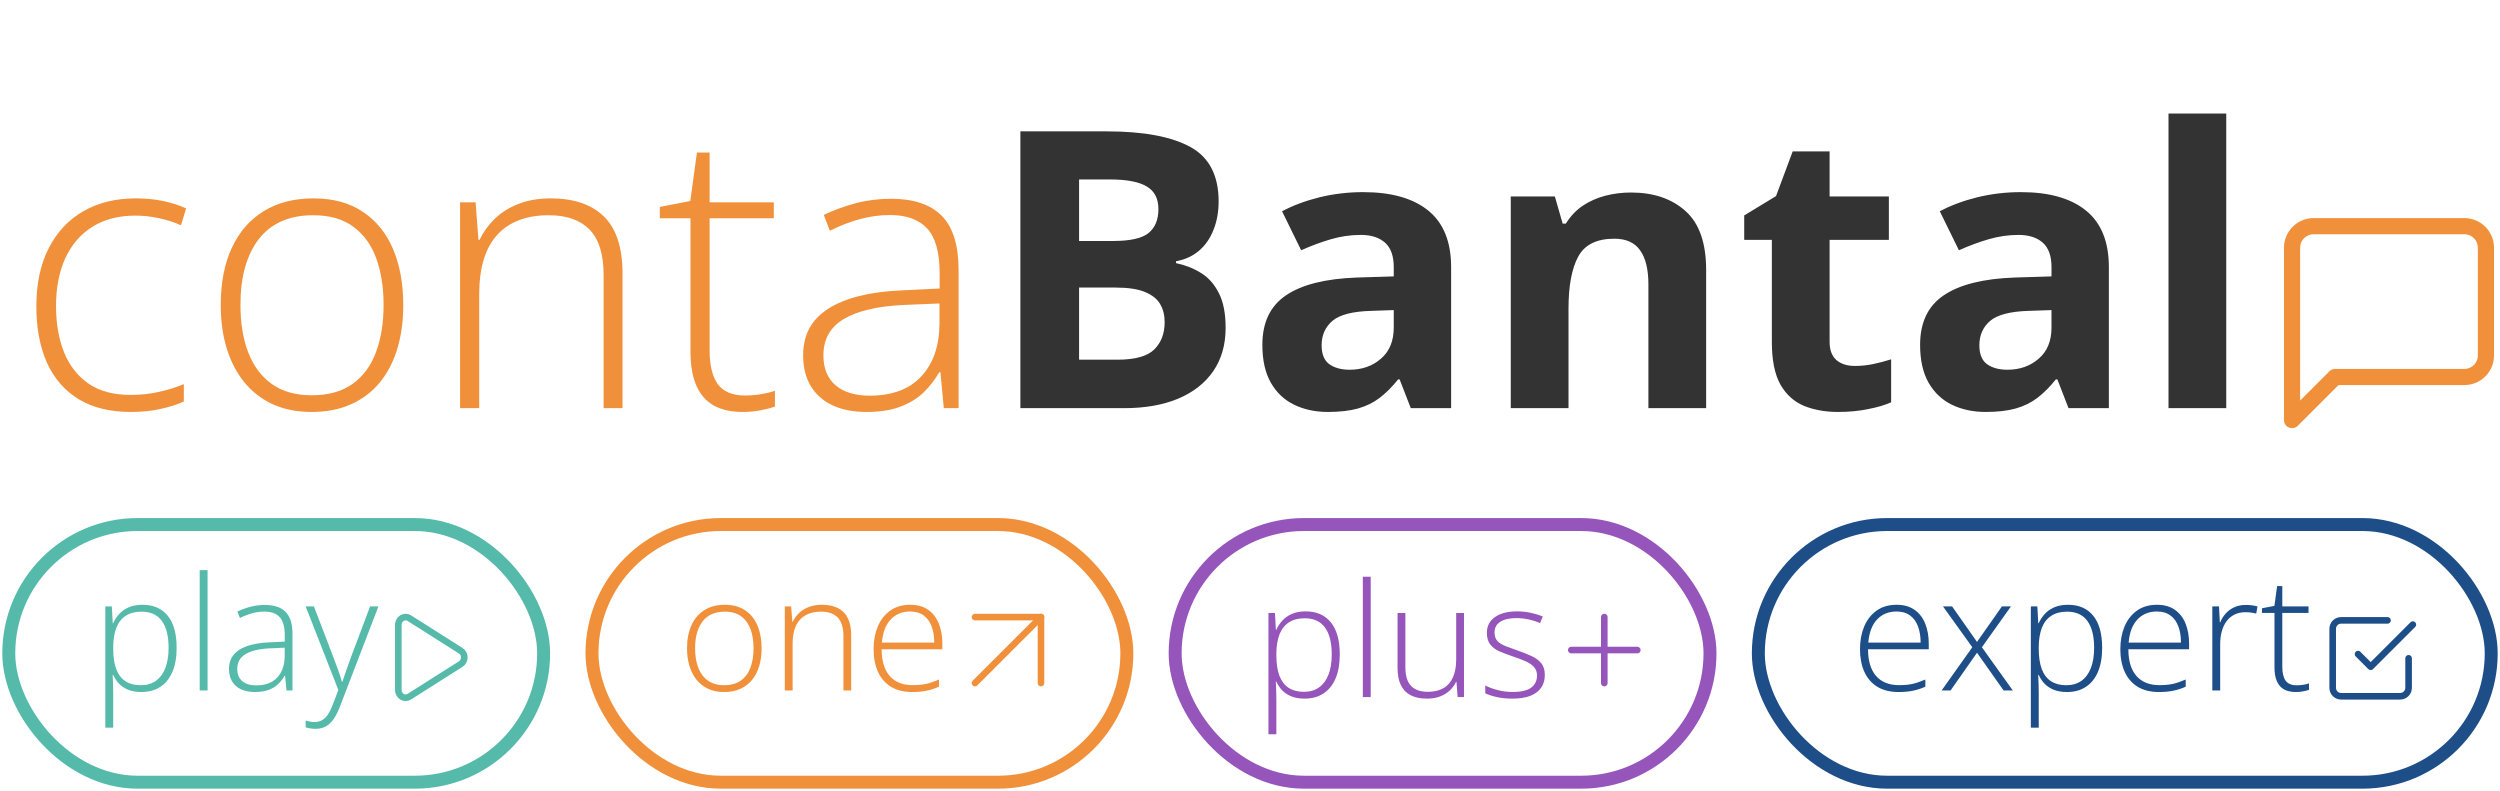 <svg width="196" height="62" viewBox="0 0 196 62" fill="none" xmlns="http://www.w3.org/2000/svg">
<path d="M79.998 10.299H86.752C89.642 10.299 91.829 10.704 93.313 11.516C94.798 12.327 95.54 13.752 95.54 15.791C95.54 16.612 95.406 17.354 95.139 18.017C94.882 18.68 94.506 19.225 94.011 19.65C93.516 20.076 92.912 20.353 92.2 20.482V20.63C92.922 20.778 93.576 21.036 94.159 21.402C94.743 21.758 95.208 22.282 95.555 22.975C95.911 23.658 96.089 24.569 96.089 25.706C96.089 27.023 95.767 28.151 95.124 29.091C94.481 30.031 93.561 30.753 92.363 31.258C91.176 31.753 89.761 32 88.118 32H79.998V10.299ZM84.6 18.893H87.272C88.608 18.893 89.533 18.685 90.048 18.27C90.562 17.844 90.82 17.221 90.82 16.399C90.82 15.568 90.513 14.975 89.899 14.618C89.296 14.252 88.336 14.069 87.019 14.069H84.6V18.893ZM84.6 22.545V28.2H87.598C88.984 28.2 89.949 27.933 90.493 27.399C91.037 26.864 91.309 26.147 91.309 25.246C91.309 24.712 91.191 24.242 90.953 23.836C90.716 23.43 90.315 23.114 89.751 22.886C89.197 22.659 88.43 22.545 87.45 22.545H84.6ZM106.866 15.063C109.092 15.063 110.799 15.548 111.987 16.518C113.174 17.488 113.768 18.962 113.768 20.942V32H110.606L109.73 29.744H109.612C109.137 30.338 108.652 30.823 108.157 31.199C107.662 31.575 107.093 31.852 106.45 32.03C105.807 32.208 105.025 32.297 104.105 32.297C103.125 32.297 102.244 32.109 101.463 31.733C100.691 31.357 100.082 30.783 99.637 30.011C99.191 29.229 98.969 28.24 98.969 27.042C98.969 25.281 99.587 23.985 100.824 23.153C102.061 22.312 103.917 21.847 106.391 21.758L109.27 21.669V20.942C109.27 20.071 109.043 19.433 108.588 19.027C108.132 18.621 107.499 18.418 106.688 18.418C105.886 18.418 105.099 18.532 104.327 18.76C103.555 18.987 102.784 19.274 102.012 19.621L100.513 16.563C101.393 16.098 102.378 15.732 103.466 15.464C104.565 15.197 105.698 15.063 106.866 15.063ZM109.27 24.311L107.519 24.371C106.054 24.41 105.035 24.672 104.461 25.157C103.897 25.642 103.615 26.28 103.615 27.072C103.615 27.765 103.818 28.26 104.223 28.556C104.629 28.843 105.159 28.987 105.812 28.987C106.782 28.987 107.598 28.7 108.261 28.126C108.934 27.552 109.27 26.736 109.27 25.677V24.311ZM127.87 15.093C129.641 15.093 131.066 15.578 132.145 16.548C133.223 17.508 133.762 19.052 133.762 21.179V32H129.235V22.307C129.235 21.12 129.017 20.224 128.582 19.621C128.157 19.017 127.484 18.715 126.563 18.715C125.178 18.715 124.233 19.185 123.728 20.125C123.223 21.065 122.971 22.421 122.971 24.192V32H118.444V15.405H121.902L122.511 17.528H122.763C123.12 16.954 123.56 16.488 124.084 16.132C124.619 15.776 125.208 15.514 125.851 15.346C126.504 15.177 127.177 15.093 127.87 15.093ZM145.415 28.69C145.91 28.69 146.39 28.641 146.855 28.542C147.33 28.443 147.8 28.319 148.265 28.171V31.54C147.78 31.758 147.176 31.936 146.454 32.075C145.741 32.223 144.96 32.297 144.109 32.297C143.119 32.297 142.228 32.139 141.437 31.822C140.655 31.496 140.036 30.936 139.581 30.145C139.136 29.343 138.913 28.23 138.913 26.805V18.804H136.746V16.889L139.24 15.375L140.546 11.872H143.441V15.405H148.087V18.804H143.441V26.805C143.441 27.438 143.619 27.913 143.975 28.23C144.341 28.537 144.821 28.69 145.415 28.69ZM158.433 15.063C160.659 15.063 162.366 15.548 163.554 16.518C164.741 17.488 165.335 18.962 165.335 20.942V32H162.173L161.298 29.744H161.179C160.704 30.338 160.219 30.823 159.724 31.199C159.229 31.575 158.66 31.852 158.017 32.03C157.374 32.208 156.592 32.297 155.672 32.297C154.692 32.297 153.811 32.109 153.03 31.733C152.258 31.357 151.649 30.783 151.204 30.011C150.759 29.229 150.536 28.24 150.536 27.042C150.536 25.281 151.154 23.985 152.391 23.153C153.628 22.312 155.484 21.847 157.958 21.758L160.838 21.669V20.942C160.838 20.071 160.61 19.433 160.155 19.027C159.699 18.621 159.066 18.418 158.255 18.418C157.453 18.418 156.666 18.532 155.895 18.76C155.123 18.987 154.351 19.274 153.579 19.621L152.08 16.563C152.96 16.098 153.945 15.732 155.034 15.464C156.132 15.197 157.265 15.063 158.433 15.063ZM160.838 24.311L159.086 24.371C157.621 24.41 156.602 24.672 156.028 25.157C155.464 25.642 155.182 26.28 155.182 27.072C155.182 27.765 155.385 28.26 155.791 28.556C156.196 28.843 156.726 28.987 157.379 28.987C158.349 28.987 159.165 28.7 159.828 28.126C160.501 27.552 160.838 26.736 160.838 25.677V24.311ZM174.538 32H170.011V8.903H174.538V32Z" fill="#333333"/>
<path d="M10.241 32.297C8.638 32.297 7.283 31.965 6.174 31.302C5.076 30.629 4.245 29.674 3.68 28.438C3.126 27.191 2.849 25.716 2.849 24.014C2.849 22.243 3.171 20.729 3.814 19.472C4.457 18.205 5.363 17.235 6.53 16.562C7.698 15.89 9.069 15.553 10.642 15.553C11.414 15.553 12.132 15.622 12.794 15.761C13.458 15.899 14.056 16.092 14.591 16.34L14.19 17.661C13.636 17.413 13.047 17.226 12.423 17.097C11.8 16.968 11.201 16.904 10.627 16.904C9.301 16.904 8.173 17.196 7.243 17.78C6.323 18.354 5.615 19.175 5.12 20.244C4.635 21.303 4.393 22.554 4.393 23.999C4.393 25.355 4.601 26.557 5.016 27.606C5.432 28.645 6.07 29.467 6.931 30.07C7.792 30.664 8.896 30.961 10.241 30.961C11.023 30.961 11.765 30.882 12.468 30.723C13.181 30.565 13.829 30.362 14.412 30.115V31.48C13.888 31.718 13.279 31.911 12.587 32.059C11.904 32.218 11.122 32.297 10.241 32.297ZM31.616 23.91C31.616 25.157 31.463 26.295 31.156 27.324C30.849 28.343 30.394 29.224 29.791 29.966C29.187 30.709 28.435 31.283 27.534 31.688C26.644 32.094 25.605 32.297 24.417 32.297C23.289 32.297 22.285 32.099 21.404 31.703C20.523 31.297 19.776 30.723 19.163 29.981C18.559 29.239 18.099 28.358 17.782 27.339C17.465 26.31 17.307 25.167 17.307 23.91C17.307 22.178 17.594 20.689 18.168 19.442C18.752 18.185 19.583 17.226 20.662 16.562C21.75 15.89 23.052 15.553 24.566 15.553C26.129 15.553 27.43 15.909 28.47 16.622C29.518 17.325 30.305 18.304 30.83 19.561C31.354 20.818 31.616 22.267 31.616 23.91ZM18.851 23.91C18.851 25.325 19.054 26.562 19.459 27.621C19.865 28.68 20.479 29.506 21.3 30.1C22.131 30.694 23.18 30.991 24.447 30.991C25.743 30.991 26.807 30.694 27.638 30.1C28.47 29.506 29.083 28.675 29.479 27.606C29.875 26.538 30.073 25.305 30.073 23.91C30.073 22.554 29.885 21.347 29.509 20.288C29.133 19.229 28.539 18.398 27.727 17.794C26.916 17.181 25.857 16.874 24.551 16.874C22.68 16.874 21.26 17.498 20.291 18.744C19.331 19.991 18.851 21.713 18.851 23.91ZM43.18 15.553C44.991 15.553 46.381 16.028 47.351 16.978C48.321 17.928 48.806 19.417 48.806 21.446V32H47.321V21.535C47.321 19.932 46.955 18.754 46.223 18.002C45.49 17.25 44.427 16.874 43.031 16.874C41.26 16.874 39.904 17.394 38.964 18.433C38.034 19.462 37.569 21.021 37.569 23.109V32H36.069V15.865H37.287L37.509 18.804H37.598C37.885 18.2 38.276 17.656 38.771 17.171C39.276 16.676 39.894 16.285 40.627 15.998C41.359 15.702 42.21 15.553 43.18 15.553ZM58.395 31.006C58.86 31.006 59.29 30.971 59.686 30.902C60.092 30.832 60.448 30.743 60.755 30.634V31.881C60.438 31.99 60.067 32.084 59.641 32.163C59.216 32.252 58.746 32.297 58.231 32.297C57.321 32.297 56.564 32.129 55.96 31.792C55.356 31.446 54.901 30.926 54.594 30.234C54.288 29.531 54.134 28.64 54.134 27.562V17.112H51.73V16.221L54.12 15.761L54.639 11.961H55.634V15.865H60.666V17.112H55.634V27.473C55.634 28.631 55.846 29.511 56.272 30.115C56.707 30.709 57.415 31.006 58.395 31.006ZM69.854 15.583C71.625 15.583 72.951 16.028 73.832 16.919C74.713 17.809 75.153 19.229 75.153 21.179V32H73.995L73.728 29.18H73.639C73.293 29.783 72.872 30.323 72.377 30.798C71.883 31.263 71.274 31.629 70.552 31.896C69.839 32.163 68.968 32.297 67.939 32.297C66.9 32.297 66.009 32.124 65.267 31.777C64.535 31.431 63.966 30.926 63.56 30.263C63.164 29.6 62.966 28.794 62.966 27.844C62.966 26.241 63.629 25.023 64.956 24.192C66.281 23.351 68.186 22.876 70.67 22.767L73.669 22.619V21.446C73.669 19.794 73.342 18.616 72.689 17.913C72.036 17.211 71.071 16.859 69.794 16.859C68.963 16.859 68.162 16.968 67.39 17.186C66.628 17.394 65.851 17.696 65.059 18.091L64.584 16.845C65.356 16.478 66.183 16.177 67.063 15.939C67.954 15.702 68.884 15.583 69.854 15.583ZM73.654 23.791L70.834 23.91C68.785 24.009 67.227 24.375 66.158 25.009C65.089 25.642 64.555 26.592 64.555 27.859C64.555 28.878 64.871 29.66 65.505 30.204C66.148 30.748 67.038 31.02 68.177 31.02C69.948 31.02 71.299 30.516 72.229 29.506C73.169 28.497 73.644 27.121 73.654 25.38V23.791Z" fill="#F0903A"/>
<path d="M194.897 27.867C194.897 28.315 194.719 28.744 194.403 29.061C194.086 29.378 193.656 29.556 193.208 29.556H183.075L179.697 32.933V19.422C179.697 18.974 179.875 18.545 180.192 18.228C180.509 17.911 180.938 17.733 181.386 17.733H193.208C193.656 17.733 194.086 17.911 194.403 18.228C194.719 18.545 194.897 18.974 194.897 19.422V27.867Z" stroke="#F0903A" stroke-width="1.267" stroke-linecap="round" stroke-linejoin="round"/>
<rect x="0.688" y="41.124" width="41.933" height="20.2" rx="10.1" stroke="#55BAAA" stroke-width="1.016"/>
<path d="M11.174 47.415C12.023 47.415 12.68 47.7 13.145 48.27C13.614 48.84 13.848 49.681 13.848 50.792C13.848 51.536 13.737 52.167 13.514 52.684C13.292 53.198 12.975 53.588 12.562 53.855C12.154 54.122 11.663 54.255 11.089 54.255C10.693 54.255 10.347 54.197 10.052 54.079C9.761 53.958 9.518 53.796 9.324 53.594C9.13 53.388 8.981 53.161 8.876 52.915H8.833C8.845 53.145 8.855 53.386 8.863 53.636C8.872 53.887 8.876 54.124 8.876 54.346V57.051H8.257V47.542H8.766L8.839 48.858H8.876C8.985 48.607 9.138 48.371 9.336 48.149C9.535 47.926 9.785 47.748 10.088 47.615C10.392 47.482 10.753 47.415 11.174 47.415ZM11.095 47.955C10.598 47.955 10.183 48.064 9.852 48.282C9.524 48.496 9.28 48.812 9.118 49.228C8.96 49.64 8.88 50.146 8.876 50.744V50.847C8.876 51.49 8.954 52.026 9.112 52.454C9.274 52.879 9.514 53.196 9.834 53.406C10.157 53.616 10.557 53.721 11.034 53.721C11.503 53.721 11.899 53.606 12.223 53.376C12.546 53.145 12.793 52.812 12.963 52.375C13.133 51.939 13.217 51.409 13.217 50.786C13.217 49.861 13.04 49.157 12.684 48.676C12.332 48.195 11.803 47.955 11.095 47.955ZM16.274 54.134H15.655V44.698H16.274V54.134ZM20.767 47.427C21.491 47.427 22.032 47.609 22.392 47.973C22.752 48.337 22.932 48.917 22.932 49.713V54.134H22.459L22.35 52.982H22.313C22.172 53.228 22 53.449 21.798 53.643C21.596 53.833 21.347 53.982 21.052 54.091C20.761 54.2 20.405 54.255 19.985 54.255C19.56 54.255 19.197 54.184 18.893 54.043C18.594 53.901 18.362 53.695 18.196 53.424C18.034 53.153 17.953 52.824 17.953 52.436C17.953 51.781 18.224 51.284 18.766 50.944C19.308 50.6 20.086 50.406 21.101 50.362L22.326 50.301V49.822C22.326 49.147 22.192 48.666 21.925 48.379C21.659 48.092 21.264 47.949 20.743 47.949C20.403 47.949 20.076 47.993 19.761 48.082C19.449 48.167 19.132 48.29 18.808 48.452L18.614 47.942C18.93 47.793 19.267 47.669 19.627 47.572C19.991 47.475 20.371 47.427 20.767 47.427ZM22.32 50.78L21.167 50.829C20.331 50.869 19.694 51.019 19.257 51.278C18.821 51.536 18.602 51.925 18.602 52.442C18.602 52.858 18.732 53.178 18.99 53.4C19.253 53.622 19.617 53.734 20.082 53.734C20.805 53.734 21.357 53.527 21.737 53.115C22.121 52.703 22.316 52.141 22.32 51.429V50.78ZM23.963 47.542H24.612L26.213 51.726C26.31 51.973 26.395 52.201 26.467 52.412C26.544 52.618 26.611 52.808 26.667 52.982C26.724 53.151 26.77 53.307 26.807 53.449H26.843C26.904 53.263 26.985 53.024 27.086 52.733C27.187 52.438 27.302 52.11 27.431 51.751L29.014 47.542H29.669L26.661 55.371C26.516 55.751 26.356 56.072 26.182 56.335C26.008 56.602 25.804 56.802 25.57 56.935C25.335 57.073 25.052 57.142 24.721 57.142C24.571 57.142 24.436 57.129 24.315 57.105C24.193 57.085 24.076 57.057 23.963 57.02V56.493C24.068 56.525 24.175 56.551 24.284 56.572C24.397 56.596 24.521 56.608 24.654 56.608C24.885 56.608 25.083 56.559 25.248 56.462C25.418 56.369 25.57 56.224 25.703 56.026C25.837 55.828 25.962 55.575 26.079 55.268L26.528 54.097L23.963 47.542Z" fill="#55BAAA"/>
<path d="M36.127 51.023L32.085 48.459C31.999 48.406 31.901 48.378 31.801 48.378C31.701 48.378 31.603 48.405 31.516 48.457C31.43 48.51 31.357 48.585 31.307 48.676C31.256 48.767 31.229 48.871 31.228 48.977L31.228 54.104C31.229 54.209 31.256 54.313 31.307 54.404C31.357 54.495 31.43 54.571 31.516 54.623C31.603 54.675 31.701 54.703 31.801 54.703C31.901 54.702 31.999 54.674 32.085 54.621L36.127 52.058C36.211 52.004 36.281 51.928 36.329 51.837C36.377 51.746 36.402 51.644 36.402 51.54C36.402 51.436 36.377 51.334 36.329 51.243C36.281 51.153 36.211 51.077 36.127 51.023Z" stroke="#55BAAA" stroke-width="0.517" stroke-linecap="round" stroke-linejoin="round"/>
<rect x="46.412" y="41.124" width="41.933" height="20.2" rx="10.1" stroke="#F0903A" stroke-width="1.016"/>
<path d="M59.71 50.828C59.71 51.338 59.647 51.803 59.522 52.223C59.396 52.639 59.21 52.999 58.964 53.303C58.717 53.606 58.41 53.84 58.042 54.006C57.678 54.172 57.254 54.255 56.769 54.255C56.308 54.255 55.898 54.174 55.538 54.012C55.178 53.846 54.873 53.612 54.622 53.309C54.375 53.005 54.187 52.646 54.058 52.229C53.929 51.809 53.864 51.342 53.864 50.828C53.864 50.121 53.981 49.513 54.216 49.003C54.454 48.49 54.794 48.098 55.234 47.827C55.679 47.552 56.211 47.414 56.829 47.414C57.468 47.414 58 47.56 58.424 47.851C58.853 48.138 59.174 48.538 59.388 49.052C59.603 49.565 59.71 50.157 59.71 50.828ZM54.495 50.828C54.495 51.407 54.578 51.912 54.743 52.344C54.909 52.777 55.16 53.114 55.495 53.357C55.835 53.6 56.263 53.721 56.781 53.721C57.31 53.721 57.745 53.6 58.085 53.357C58.424 53.114 58.675 52.775 58.837 52.338C58.998 51.902 59.079 51.398 59.079 50.828C59.079 50.275 59.002 49.781 58.849 49.349C58.695 48.916 58.452 48.577 58.121 48.33C57.789 48.079 57.357 47.954 56.823 47.954C56.059 47.954 55.479 48.209 55.083 48.718C54.691 49.227 54.495 49.931 54.495 50.828ZM64.434 47.414C65.173 47.414 65.741 47.608 66.138 47.996C66.534 48.385 66.732 48.993 66.732 49.822V54.133H66.125V49.858C66.125 49.203 65.976 48.722 65.677 48.415C65.377 48.108 64.943 47.954 64.373 47.954C63.649 47.954 63.096 48.166 62.711 48.591C62.331 49.011 62.141 49.648 62.141 50.501V54.133H61.529V47.542H62.026L62.117 48.742H62.154C62.271 48.496 62.43 48.273 62.633 48.075C62.839 47.873 63.091 47.714 63.391 47.596C63.69 47.475 64.037 47.414 64.434 47.414ZM71.365 47.414C71.927 47.414 72.394 47.546 72.766 47.809C73.141 48.071 73.421 48.431 73.602 48.888C73.788 49.345 73.881 49.868 73.881 50.459V50.901H69.121C69.121 51.807 69.329 52.502 69.746 52.987C70.166 53.472 70.766 53.715 71.547 53.715C71.955 53.715 72.309 53.682 72.608 53.618C72.911 53.549 73.247 53.434 73.615 53.272V53.836C73.291 53.982 72.968 54.087 72.644 54.151C72.321 54.22 71.949 54.255 71.528 54.255C70.861 54.255 70.302 54.117 69.849 53.842C69.4 53.563 69.06 53.171 68.83 52.666C68.604 52.16 68.49 51.57 68.49 50.895C68.49 50.236 68.6 49.644 68.818 49.118C69.04 48.593 69.364 48.178 69.788 47.875C70.217 47.568 70.742 47.414 71.365 47.414ZM71.359 47.942C70.728 47.942 70.217 48.152 69.825 48.573C69.436 48.989 69.208 49.591 69.139 50.38H73.245C73.245 49.899 73.176 49.474 73.038 49.106C72.901 48.738 72.693 48.453 72.414 48.251C72.139 48.045 71.787 47.942 71.359 47.942Z" fill="#F0903A"/>
<path d="M76.439 53.553L81.614 48.379" stroke="#F0903A" stroke-width="0.517" stroke-linecap="round" stroke-linejoin="round"/>
<path d="M76.439 48.379H81.614V53.553" stroke="#F0903A" stroke-width="0.517" stroke-linecap="round" stroke-linejoin="round"/>
<rect x="92.131" y="41.124" width="41.933" height="20.2" rx="10.1" stroke="#9555BA" stroke-width="1.016"/>
<path d="M102.364 47.932C103.213 47.932 103.87 48.217 104.335 48.787C104.804 49.357 105.038 50.198 105.038 51.31C105.038 52.053 104.927 52.684 104.705 53.202C104.482 53.715 104.165 54.105 103.753 54.372C103.344 54.639 102.853 54.772 102.279 54.772C101.883 54.772 101.537 54.714 101.242 54.596C100.951 54.475 100.709 54.313 100.514 54.111C100.32 53.905 100.171 53.679 100.066 53.432H100.023C100.035 53.662 100.046 53.903 100.054 54.154C100.062 54.404 100.066 54.641 100.066 54.863V57.568H99.447V48.059H99.957L100.029 49.375H100.066C100.175 49.124 100.329 48.888 100.527 48.666C100.725 48.443 100.975 48.266 101.279 48.132C101.582 47.999 101.944 47.932 102.364 47.932ZM102.285 48.472C101.788 48.472 101.374 48.581 101.042 48.799C100.715 49.013 100.47 49.329 100.308 49.745C100.151 50.157 100.07 50.663 100.066 51.261V51.364C100.066 52.007 100.145 52.543 100.302 52.971C100.464 53.396 100.704 53.713 101.024 53.923C101.347 54.133 101.747 54.239 102.225 54.239C102.693 54.239 103.09 54.123 103.413 53.893C103.736 53.662 103.983 53.329 104.153 52.892C104.323 52.456 104.408 51.926 104.408 51.303C104.408 50.378 104.23 49.674 103.874 49.193C103.522 48.712 102.993 48.472 102.285 48.472ZM107.464 54.651H106.845V45.215H107.464V54.651ZM114.777 48.059V54.651H114.28L114.189 53.462H114.152C114.039 53.705 113.88 53.925 113.673 54.123C113.467 54.321 113.215 54.479 112.915 54.596C112.616 54.714 112.269 54.772 111.872 54.772C111.367 54.772 110.943 54.685 110.599 54.511C110.259 54.334 110.003 54.067 109.829 53.711C109.655 53.355 109.568 52.91 109.568 52.377V48.059H110.181V52.316C110.181 52.975 110.328 53.46 110.623 53.772C110.922 54.083 111.359 54.239 111.933 54.239C112.418 54.239 112.824 54.145 113.152 53.96C113.483 53.774 113.734 53.493 113.904 53.117C114.078 52.737 114.165 52.264 114.165 51.698V48.059H114.777ZM121.114 52.923C121.114 53.315 121.015 53.65 120.817 53.929C120.623 54.204 120.338 54.414 119.962 54.56C119.586 54.701 119.123 54.772 118.573 54.772C118.116 54.772 117.708 54.732 117.348 54.651C116.988 54.57 116.687 54.471 116.445 54.354V53.747C116.748 53.897 117.083 54.018 117.451 54.111C117.819 54.204 118.197 54.251 118.585 54.251C119.264 54.251 119.754 54.135 120.053 53.905C120.352 53.675 120.501 53.359 120.501 52.959C120.501 52.696 120.427 52.48 120.277 52.31C120.132 52.136 119.921 51.987 119.646 51.861C119.372 51.736 119.04 51.609 118.652 51.479C118.248 51.342 117.888 51.206 117.573 51.073C117.261 50.936 117.017 50.756 116.839 50.533C116.661 50.307 116.572 50 116.572 49.612C116.572 49.082 116.784 48.67 117.209 48.375C117.633 48.08 118.203 47.932 118.919 47.932C119.315 47.932 119.683 47.97 120.022 48.047C120.366 48.12 120.677 48.215 120.956 48.332L120.738 48.854C120.487 48.736 120.198 48.641 119.871 48.569C119.543 48.496 119.216 48.459 118.888 48.459C118.351 48.459 117.93 48.554 117.627 48.745C117.324 48.934 117.172 49.214 117.172 49.581C117.172 49.864 117.245 50.087 117.391 50.248C117.536 50.406 117.744 50.539 118.015 50.649C118.286 50.754 118.607 50.871 118.979 51C119.363 51.134 119.717 51.273 120.041 51.419C120.368 51.564 120.629 51.752 120.823 51.983C121.017 52.213 121.114 52.526 121.114 52.923Z" fill="#9555BA"/>
<path d="M125.777 48.378V53.553" stroke="#9555BA" stroke-width="0.517" stroke-linecap="round" stroke-linejoin="round"/>
<path d="M123.189 50.965H128.364" stroke="#9555BA" stroke-width="0.517" stroke-linecap="round" stroke-linejoin="round"/>
<rect x="137.854" y="41.124" width="57.457" height="20.2" rx="10.1" stroke="#1E4E88" stroke-width="1.016"/>
<path d="M148.697 47.415C149.259 47.415 149.726 47.546 150.098 47.809C150.474 48.072 150.753 48.432 150.935 48.888C151.121 49.345 151.214 49.869 151.214 50.459V50.902H146.454C146.454 51.807 146.662 52.503 147.078 52.988C147.499 53.473 148.099 53.715 148.879 53.715C149.288 53.715 149.641 53.683 149.94 53.618C150.244 53.55 150.579 53.434 150.947 53.273V53.837C150.624 53.982 150.3 54.087 149.977 54.152C149.653 54.221 149.281 54.255 148.861 54.255C148.194 54.255 147.634 54.118 147.181 53.843C146.733 53.564 146.393 53.172 146.163 52.666C145.936 52.161 145.823 51.571 145.823 50.896C145.823 50.237 145.932 49.644 146.15 49.119C146.373 48.593 146.696 48.179 147.121 47.876C147.549 47.569 148.075 47.415 148.697 47.415ZM148.691 47.942C148.061 47.942 147.549 48.153 147.157 48.573C146.769 48.989 146.541 49.592 146.472 50.38H150.577C150.577 49.899 150.508 49.475 150.371 49.107C150.234 48.739 150.025 48.454 149.746 48.252C149.471 48.045 149.12 47.942 148.691 47.942ZM154.628 50.744L152.33 47.542H153.045L154.998 50.326L156.95 47.542H157.66L155.38 50.744L157.805 54.134H157.084L154.998 51.175L152.924 54.134H152.221L154.628 50.744ZM162.135 47.415C162.984 47.415 163.641 47.7 164.106 48.27C164.575 48.84 164.809 49.681 164.809 50.792C164.809 51.536 164.698 52.167 164.476 52.684C164.254 53.198 163.936 53.588 163.524 53.855C163.116 54.122 162.624 54.255 162.05 54.255C161.654 54.255 161.308 54.197 161.013 54.079C160.722 53.958 160.48 53.796 160.286 53.594C160.092 53.388 159.942 53.161 159.837 52.915H159.794C159.807 53.145 159.817 53.386 159.825 53.636C159.833 53.887 159.837 54.124 159.837 54.346V57.051H159.218V47.542H159.728L159.801 48.858H159.837C159.946 48.607 160.1 48.371 160.298 48.149C160.496 47.926 160.747 47.748 161.05 47.615C161.353 47.482 161.715 47.415 162.135 47.415ZM162.056 47.955C161.559 47.955 161.145 48.064 160.813 48.282C160.486 48.496 160.241 48.812 160.079 49.228C159.922 49.64 159.841 50.146 159.837 50.744V50.847C159.837 51.49 159.916 52.026 160.073 52.454C160.235 52.879 160.476 53.196 160.795 53.406C161.118 53.616 161.519 53.721 161.996 53.721C162.465 53.721 162.861 53.606 163.184 53.376C163.508 53.145 163.754 52.812 163.924 52.375C164.094 51.939 164.179 51.409 164.179 50.786C164.179 49.861 164.001 49.157 163.645 48.676C163.293 48.195 162.764 47.955 162.056 47.955ZM169.109 47.415C169.671 47.415 170.138 47.546 170.51 47.809C170.886 48.072 171.165 48.432 171.346 48.888C171.532 49.345 171.625 49.869 171.625 50.459V50.902H166.865C166.865 51.807 167.073 52.503 167.49 52.988C167.91 53.473 168.511 53.715 169.291 53.715C169.699 53.715 170.053 53.683 170.352 53.618C170.655 53.55 170.991 53.434 171.359 53.273V53.837C171.035 53.982 170.712 54.087 170.388 54.152C170.065 54.221 169.693 54.255 169.273 54.255C168.606 54.255 168.046 54.118 167.593 53.843C167.144 53.564 166.804 53.172 166.574 52.666C166.348 52.161 166.234 51.571 166.234 50.896C166.234 50.237 166.344 49.644 166.562 49.119C166.784 48.593 167.108 48.179 167.532 47.876C167.961 47.569 168.486 47.415 169.109 47.415ZM169.103 47.942C168.472 47.942 167.961 48.153 167.569 48.573C167.18 48.989 166.952 49.592 166.883 50.38H170.989C170.989 49.899 170.92 49.475 170.782 49.107C170.645 48.739 170.437 48.454 170.158 48.252C169.883 48.045 169.531 47.942 169.103 47.942ZM176.064 47.427C176.238 47.427 176.402 47.437 176.555 47.457C176.709 47.477 176.853 47.506 176.986 47.542L176.889 48.106C176.756 48.07 176.62 48.044 176.483 48.027C176.345 48.007 176.198 47.997 176.04 47.997C175.729 47.997 175.45 48.056 175.203 48.173C174.961 48.29 174.754 48.458 174.585 48.676C174.415 48.895 174.285 49.157 174.197 49.465C174.108 49.772 174.063 50.115 174.063 50.495V54.134H173.445V47.542H173.972L174.033 48.785H174.069C174.17 48.531 174.312 48.302 174.494 48.1C174.68 47.894 174.904 47.73 175.167 47.609C175.43 47.488 175.729 47.427 176.064 47.427ZM180.06 53.727C180.25 53.727 180.426 53.713 180.588 53.685C180.754 53.657 180.899 53.62 181.025 53.576V54.085C180.895 54.13 180.744 54.168 180.57 54.2C180.396 54.237 180.204 54.255 179.994 54.255C179.622 54.255 179.313 54.186 179.066 54.049C178.819 53.907 178.633 53.695 178.508 53.412C178.383 53.125 178.32 52.761 178.32 52.321V48.052H177.338V47.688L178.314 47.5L178.526 45.947H178.933V47.542H180.988V48.052H178.933V52.284C178.933 52.757 179.019 53.117 179.193 53.364C179.371 53.606 179.66 53.727 180.06 53.727Z" fill="#1E4E88"/>
<path d="M184.869 51.282L185.861 52.274L189.167 48.968" stroke="#1E4E88" stroke-width="0.517" stroke-linecap="round" stroke-linejoin="round"/>
<path d="M188.834 51.612V53.927C188.834 54.102 188.764 54.27 188.64 54.394C188.516 54.518 188.348 54.588 188.173 54.588H183.544C183.369 54.588 183.2 54.518 183.076 54.394C182.952 54.27 182.883 54.102 182.883 53.927V49.298C182.883 49.123 182.952 48.954 183.076 48.83C183.2 48.706 183.369 48.637 183.544 48.637H187.181" stroke="#1E4E88" stroke-width="0.517" stroke-linecap="round" stroke-linejoin="round"/>
</svg>
